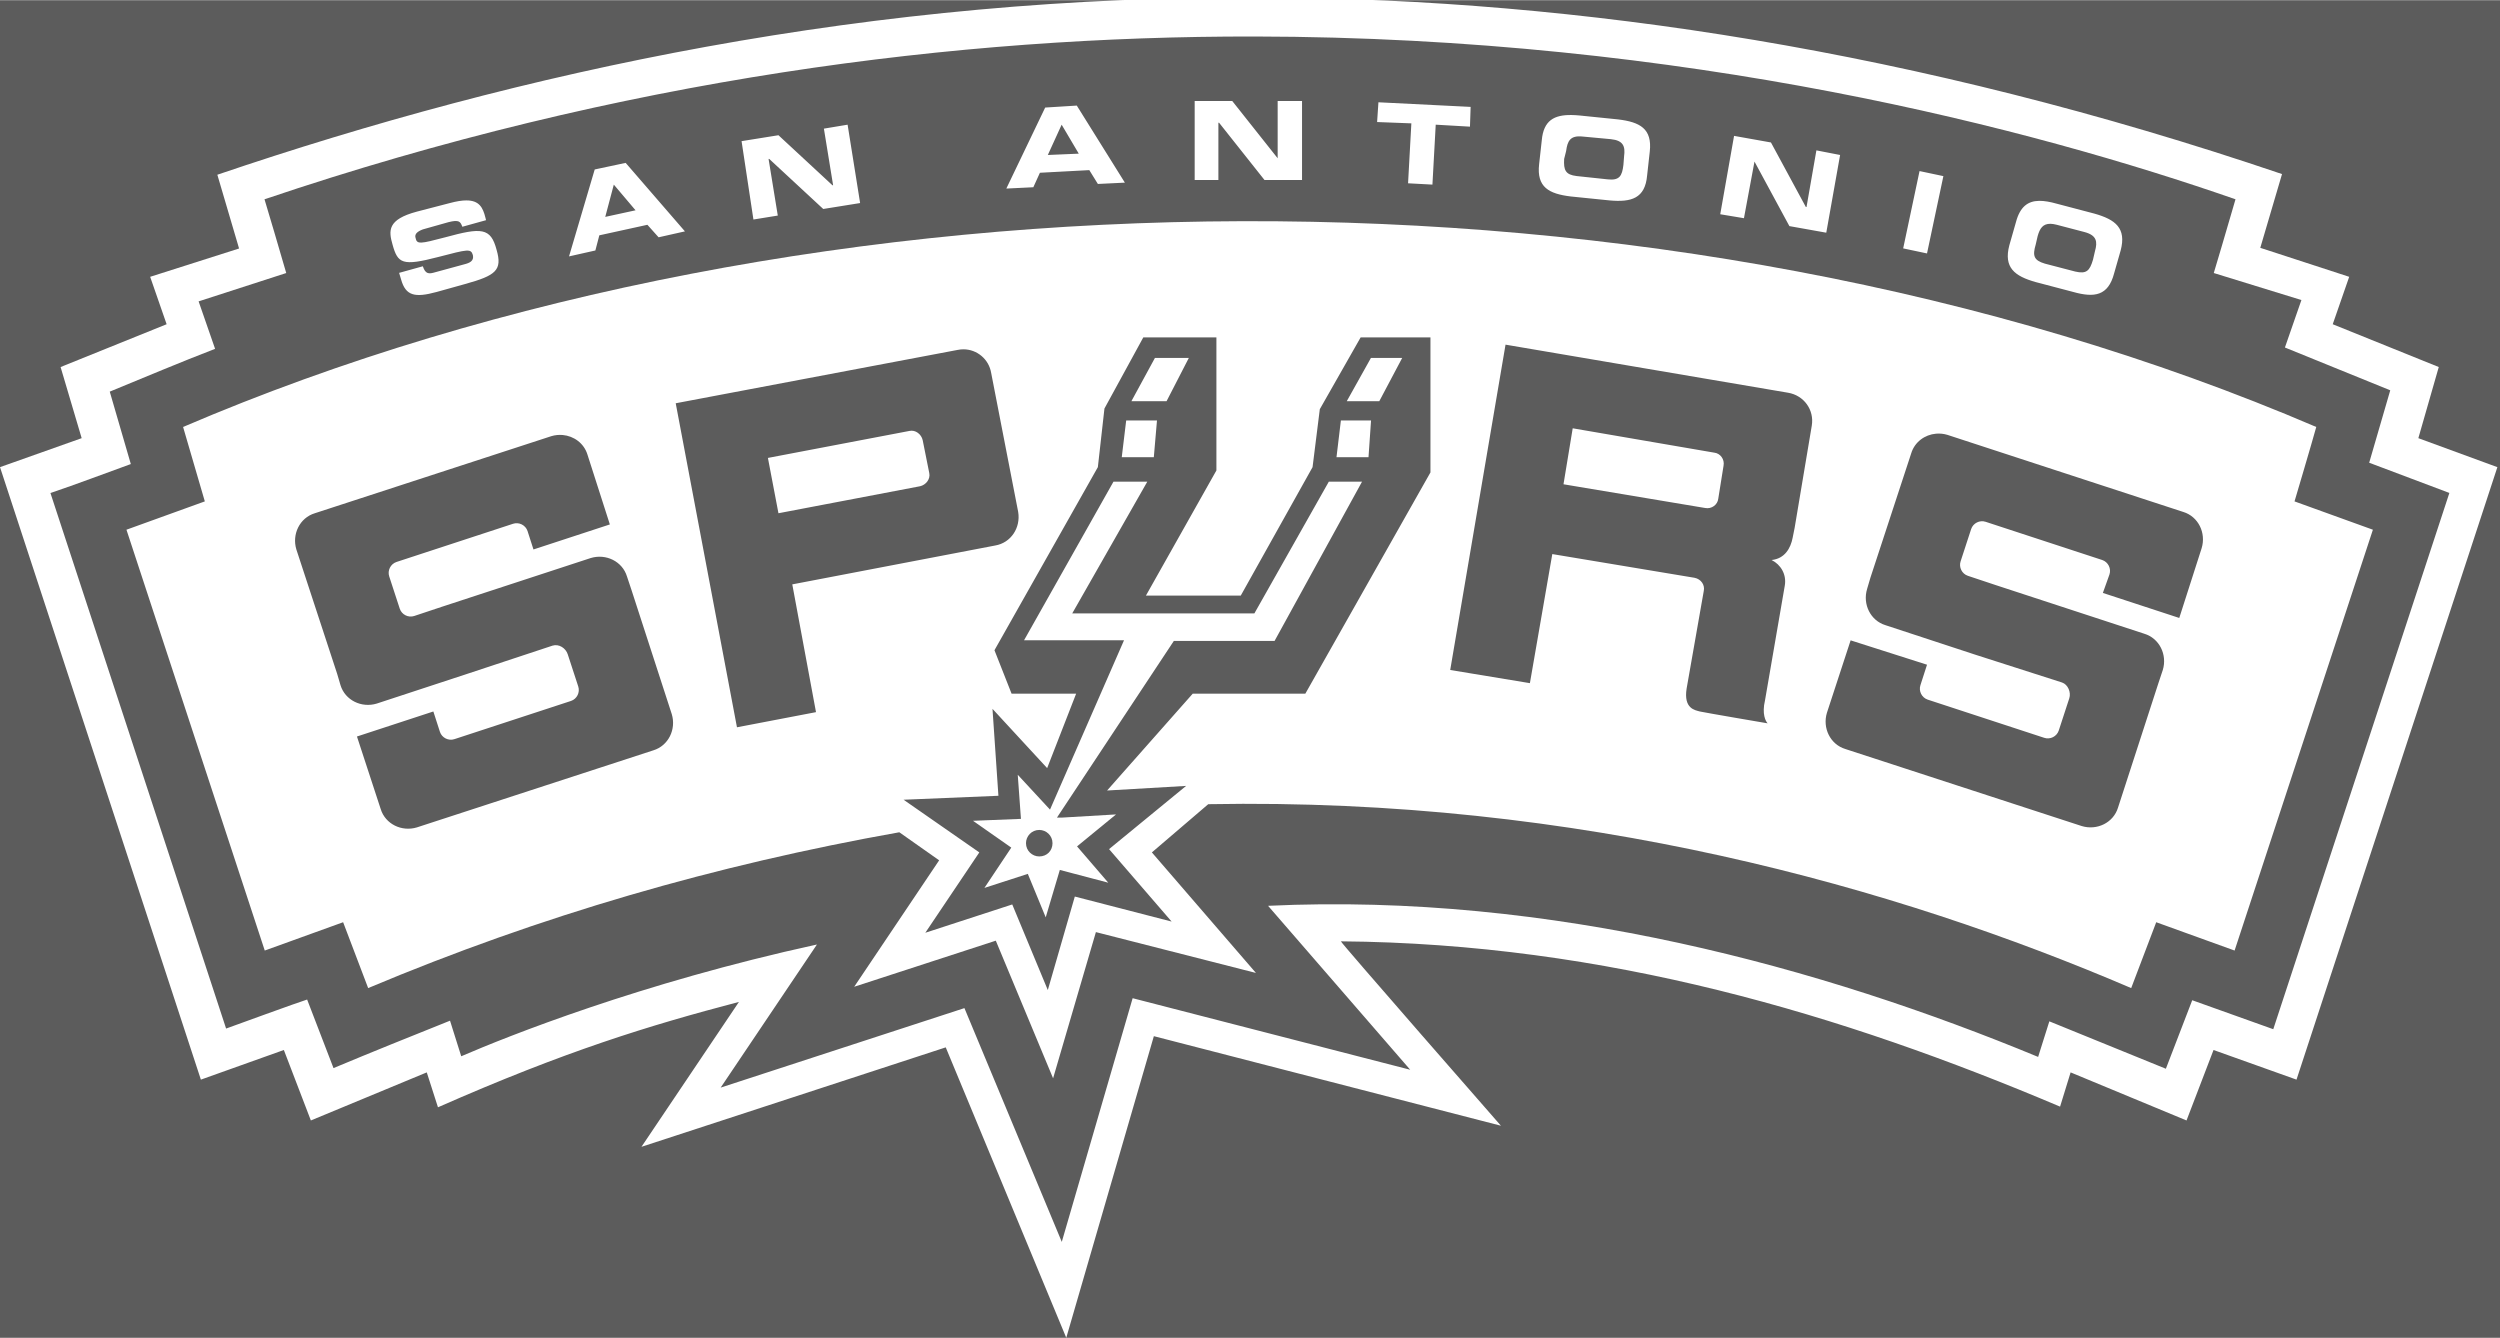 <svg xmlns="http://www.w3.org/2000/svg" width="2500" height="1338" fill="#fff" opacity=".8" viewBox="0 0 379.6 203.1"><rect x="0" y="0" width="379.6" height="203.1" fill="#333333" stroke="none"/><path d="m192.559-0.416c-60.445-0.39-113.715 11.347-159.559 26.916l3.3 11.2-13.5 4.3 2.5 7.2-16.1 6.5 3.2 10.8-12.4 4.4 30.5 93 12.6-4.5 4.1 10.7 17.6-7.3 1.7 5.3c19.435-8.564 32.043-12.417 45.7-16l-14.8 22 46.2-15.1 18.3 44.1 13.3-45.8 52.7 13.6s-24.522-28.018-24.3-28c40.278 0.339 76.109 11.078 109.2 25.1l1.6-5.2 17.6 7.3 4.1-10.7 12.6 4.5 30.5-93-12-4.4 3.1-10.8-16.1-6.5 2.5-7.2-13.5-4.4 3.3-11.2c-55.575-18.875-106.929-26.513-153.941-26.816zm-2.093 5.927c65.663 0.095 118.261 14.032 148.972 24.718-1.066 3.742-3.299 11.197-3.299 11.197l13.306 4.101-2.504 7.207 15.994 6.5-3.199 10.996 12.176 4.588-26.74 81.426-12.306-4.4-4.002 10.404-17.693-7.199s-1.721 5.447-1.701 5.402c-32.665-13.524-73.855-24.981-116.928-22.945l21.58 24.893-42.143-10.863-10.76 37.002-14.783-35.498-37.012 12.07s9.749-14.484 14.619-21.729c-26.798 5.854-47.04 13.96-54.012 16.971-0.578-1.797-1.144-3.599-1.701-5.402-5.912 2.365-11.819 4.741-17.693 7.199l-4.004-10.41c-1.11 0.326-11.818 4.233-12.303 4.406l-26.672-81.314c4.096-1.385 8.138-2.934 12.205-4.4-0.156-0.581-3.196-10.986-3.199-10.996 5.323-2.187 10.624-4.429 15.994-6.498l-2.502-7.207 13.305-4.303c-1.262-4.351-2.365-8.088-3.301-11.197 54.334-18.369 105.378-24.783 150.305-24.718z"></path><path d="m188.6 33.554c-56.669 0.164-112.955 10.744-160.8 31.246l3.3 11.3-11.9 4.3 21 63.9 11.9-4.3 3.8 10c26.153-11.001 52.744-18.691 80.652-23.66l6.048 4.26-12.9 19.2 21.5-7 8.7 20.9 6.5-22.2 24.3 6.2-15.8-18.3 8.559-7.322c56.409-1.042 104.392 12.602 140.141 27.923l3.8-10 11.9 4.3 21-63.9-11.9-4.3s2.7-9.1 3.3-11.3c-49.379-21.159-106.431-31.411-163.1-31.246zm-15 17.646h11.1v20.2l-10.7 19h14.4l10.9-19.5 1.1-8.8 6.2-10.9h10.6v20.5l-19 33.6h-17.1l-13 14.7 12-0.7-11.7 9.6 9.5 11-14.7-3.8-4.1 14.2-5.4-13-13.2 4.3 8.2-12.2-11.5-8 14.4-0.6-0.9-13.2 8.3 9 4.4-11.3h-9.8l-2.6-6.6 15.7-27.8 1-8.9 5.9-10.8zm55 1.1 42.9 7.3c2.4 0.4 4 2.6 3.6 5l-2.6 15.5-0.3 1.5c-0.3 1.6-1.2 3.2-3.2 3.4 1.4 0.7 2.3 2.2 2 3.9l-3 17.4c-0.5 2.1 0.1 3.2 0.4 3.5 0 0-9.4-1.6-10.3-1.8-0.7-0.2-2.5-0.4-2-3.5l2.6-14.8c0.2-0.9-0.4-1.8-1.4-2l-6-1-15.6-2.6-3.4 19.6-12.1-2 8.4-49.4zm-82.308 0.708c2.054 0.004 3.858 1.492 4.208 3.592l4.1 21.1c0.4 2.4-1.1 4.7-3.5 5.1l-30.8 5.9 3.6 19.4-12 2.3-9.3-49.2 42.8-8.1c0.3-0.062 0.598-0.092 0.892-0.092zm92.508 11.992-1.4 8.5 21.5 3.6c1 0.2 1.9-0.5 2-1.4l0.8-5c0.2-1-0.5-1.9-1.4-2l-21.5-3.7zm-100.7 0.4-21.5 4.1 1.6 8.4 21.5-4.1c0.9-0.2 1.6-1.1 1.4-2l-1-5c-0.2-0.9-1.1-1.6-2-1.4zm155.869 0.419c0.569-0.05 1.156 0.006 1.731 0.181l35.8 11.7c2.3 0.7 3.5 3.2 2.8 5.5l-3.4 10.6-11.6-3.8 1-2.8c0.3-0.9-0.2-1.9-1.1-2.2l-17.7-5.8c-0.9-0.3-1.9 0.2-2.2 1.1l-1.6 4.9c-0.3 0.9 0.2 1.9 1.1 2.2l4.2 1.4 22.6 7.4c2.3 0.7 3.5 3.2 2.8 5.5l-0.7 2.1-6.1 18.8c-0.7 2.3-3.2 3.5-5.5 2.8l-35.9-11.7c-2.3-0.7-3.5-3.2-2.8-5.5l3.6-11 11.6 3.7-1 3.1c-0.3 0.9 0.2 1.9 1.1 2.2l17.7 5.8c0.9 0.3 1.9-0.2 2.2-1.1l1.6-4.9c0.3-0.9-0.2-2.1-1.1-2.4l-13.1-4.2-13.7-4.5c-2.3-0.7-3.5-3.2-2.8-5.5l0.5-1.7 6.2-18.9c0.525-1.725 2.062-2.831 3.769-2.981zm-208.537 0.2c1.706 0.15 3.244 1.256 3.769 2.981l3.4 10.6-11.6 3.8-0.9-2.8c-0.3-0.9-1.3-1.4-2.2-1.1l-17.7 5.8c-0.9 0.3-1.4 1.3-1.1 2.2l1.6 4.9c0.3 0.9 1.3 1.4 2.2 1.1l4.2-1.4 22.6-7.4c2.3-0.7 4.8 0.5 5.5 2.8l0.7 2.1 6.1 18.8c0.7 2.3-0.5 4.8-2.8 5.5l-35.9 11.7c-2.3 0.7-4.8-0.5-5.5-2.8l-3.6-11 11.6-3.8 1 3.1c0.3 0.9 1.3 1.4 2.2 1.1l17.7-5.8c0.9-0.3 1.4-1.3 1.1-2.2l-1.6-4.9c-0.3-0.9-1.3-1.6-2.3-1.3l-13 4.3-13.7 4.5c-2.3 0.7-4.8-0.5-5.5-2.8l-0.5-1.7-6.2-18.9c-0.7-2.3 0.5-4.8 2.8-5.5l35.9-11.7c0.575-0.175 1.163-0.231 1.731-0.181z"></path><path d="m208.165 54.313-3.672 6.574h4.939l3.48-6.574h-4.747z"></path><path d="m175.367 54.313-3.576 6.574h5.34l3.384-6.574h-5.148z"></path><path d="m169.066 73.113-13.574 24.074h15.18l-11.239 25.715-4.898-5.291 0.486 6.697-7.283 0.291 5.816 4.072-4.082 6.121 6.592-2.133 2.719 6.601 2.141-7.199 7.357 1.937-4.742-5.513 5.92-4.854-8.156 0.48h-0.813l17.75-26.826h15.293l13.277-24.174h-5.045l-11.301 20h-27.658l11.398-20h-5.139zm-11.266 52.875c1.06 0 2.012 0.851 2.012 2.012 0 1.155-0.857 2.012-2.012 2.012-1.06 0-2.014-0.85-2.014-2.012 0-1.06 0.852-2.012 2.014-2.012z"></path><path d="m171 63.812-0.672 5.574h4.869l0.48-5.574h-4.678z"></path><path d="m203.6 63.812-0.667 5.574h4.862l0.385-5.574h-4.58z"></path><path d="m181.4 15.3v12h3.6v-8.7h0.1l6.9 8.7h5.7v-12h-3.7v8.7l-6.9-8.7h-5.7zm27.9 0.2-0.2 3 5.2 0.2-0.5 9.1 3.7 0.2 0.5-9.1 5.2 0.3 0.1-3-14-0.7zm-45.8 0.5-4.8 0.3-5.9 12.3 4.1-0.2 1-2.2 7.5-0.4 1.3 2.1 4.1-0.2-7.3-11.7zm75.12 1.434c-2.617-0.038-4.257 0.804-4.52 3.866l-0.4 3.6c-0.4 3.5 1.5 4.5 4.8 4.9l5.9 0.6c3.3 0.3 5.4-0.3 5.7-3.8l0.4-3.6c0.4-3.5-1.5-4.5-4.8-4.9l-5.9-0.6c-0.412-0.037-0.806-0.061-1.18-0.066zm-109.92 1.467-3.6 0.6 1.4 8.6h-0.1l-8.2-7.6-5.6 0.9 1.8 11.9 3.7-0.6-1.4-8.6h0.1l8.2 7.6 5.6-0.9-1.9-11.9zm32.5 0 2.6 4.4-4.7 0.2 2.1-4.6zm102.1 1.7-2.1 11.9 3.6 0.6 1.6-8.6 5.3 9.8 5.6 1 2.1-11.8-3.6-0.7-1.5 8.6h-0.1l-5.3-9.8-5.6-1zm-23 0.1 4.3 0.4c1.9 0.2 2.2 1.1 2 2.6l-0.1 1.3c-0.2 1.7-0.6 2.4-2.4 2.2l-4.7-0.5c-1.7-0.2-2-0.9-1.9-2.6l0.3-1.2c0.2-1.5 0.6-2.4 2.5-2.2zm-145.3 4-4.7 1-3.9 13.2 4-0.9 0.6-2.3 7.3-1.6 1.7 1.9 4-0.9-9-10.4zm196.463 1.243-2.486 11.74 3.62 0.767 2.486-11.74-3.62-0.767zm-198.262 2.057 3.3 3.9-4.6 1 1.3-4.9zm-22.397 2.398c-0.659 0.002-1.478 0.127-2.503 0.402l-5 1.3c-4.5 1.2-4.3 2.9-3.7 5 0.8 2.9 1.5 3.3 6.9 1.9 4.6-1.2 5-1.3 5.3-0.3 0.2 0.9-0.5 1.2-1.3 1.4l-4.4 1.2c-1 0.3-1.5 0.3-1.9-0.9l-3.6 1 0.3 1c0.7 2.5 2.1 2.8 5.4 1.9l4.3-1.2c4.7-1.3 5.7-2.1 4.8-5.2-0.9-3.4-2.3-3.4-7.8-1.9-3.8 1-4.3 1.1-4.5 0.1-0.2-0.6 0.3-1 1.1-1.3l3.9-1.1c1.6-0.4 1.8-0.1 2.1 0.7l3.6-1-0.1-0.4c-0.375-1.5-0.919-2.606-2.897-2.601zm238.822 0.067c-1.721 0.024-2.906 0.897-3.525 3.234l-1 3.5c-0.9 3.4 0.8 4.7 4 5.6l5.7 1.5c3.2 0.9 5.3 0.6 6.2-2.8l1-3.5c0.9-3.4-0.8-4.7-4-5.6l-5.7-1.5c-1-0.281-1.893-0.445-2.675-0.434zm1.736 3.485c0.272 0.007 0.583 0.055 0.939 0.149l4.2 1.1c1.9 0.5 2 1.5 1.6 2.9l-0.3 1.3c-0.5 1.7-1 2.2-2.7 1.8l-4.6-1.2c-1.7-0.5-1.9-1.2-1.4-2.9l0.3-1.3c0.325-1.137 0.782-1.879 1.961-1.849z"></path></svg>